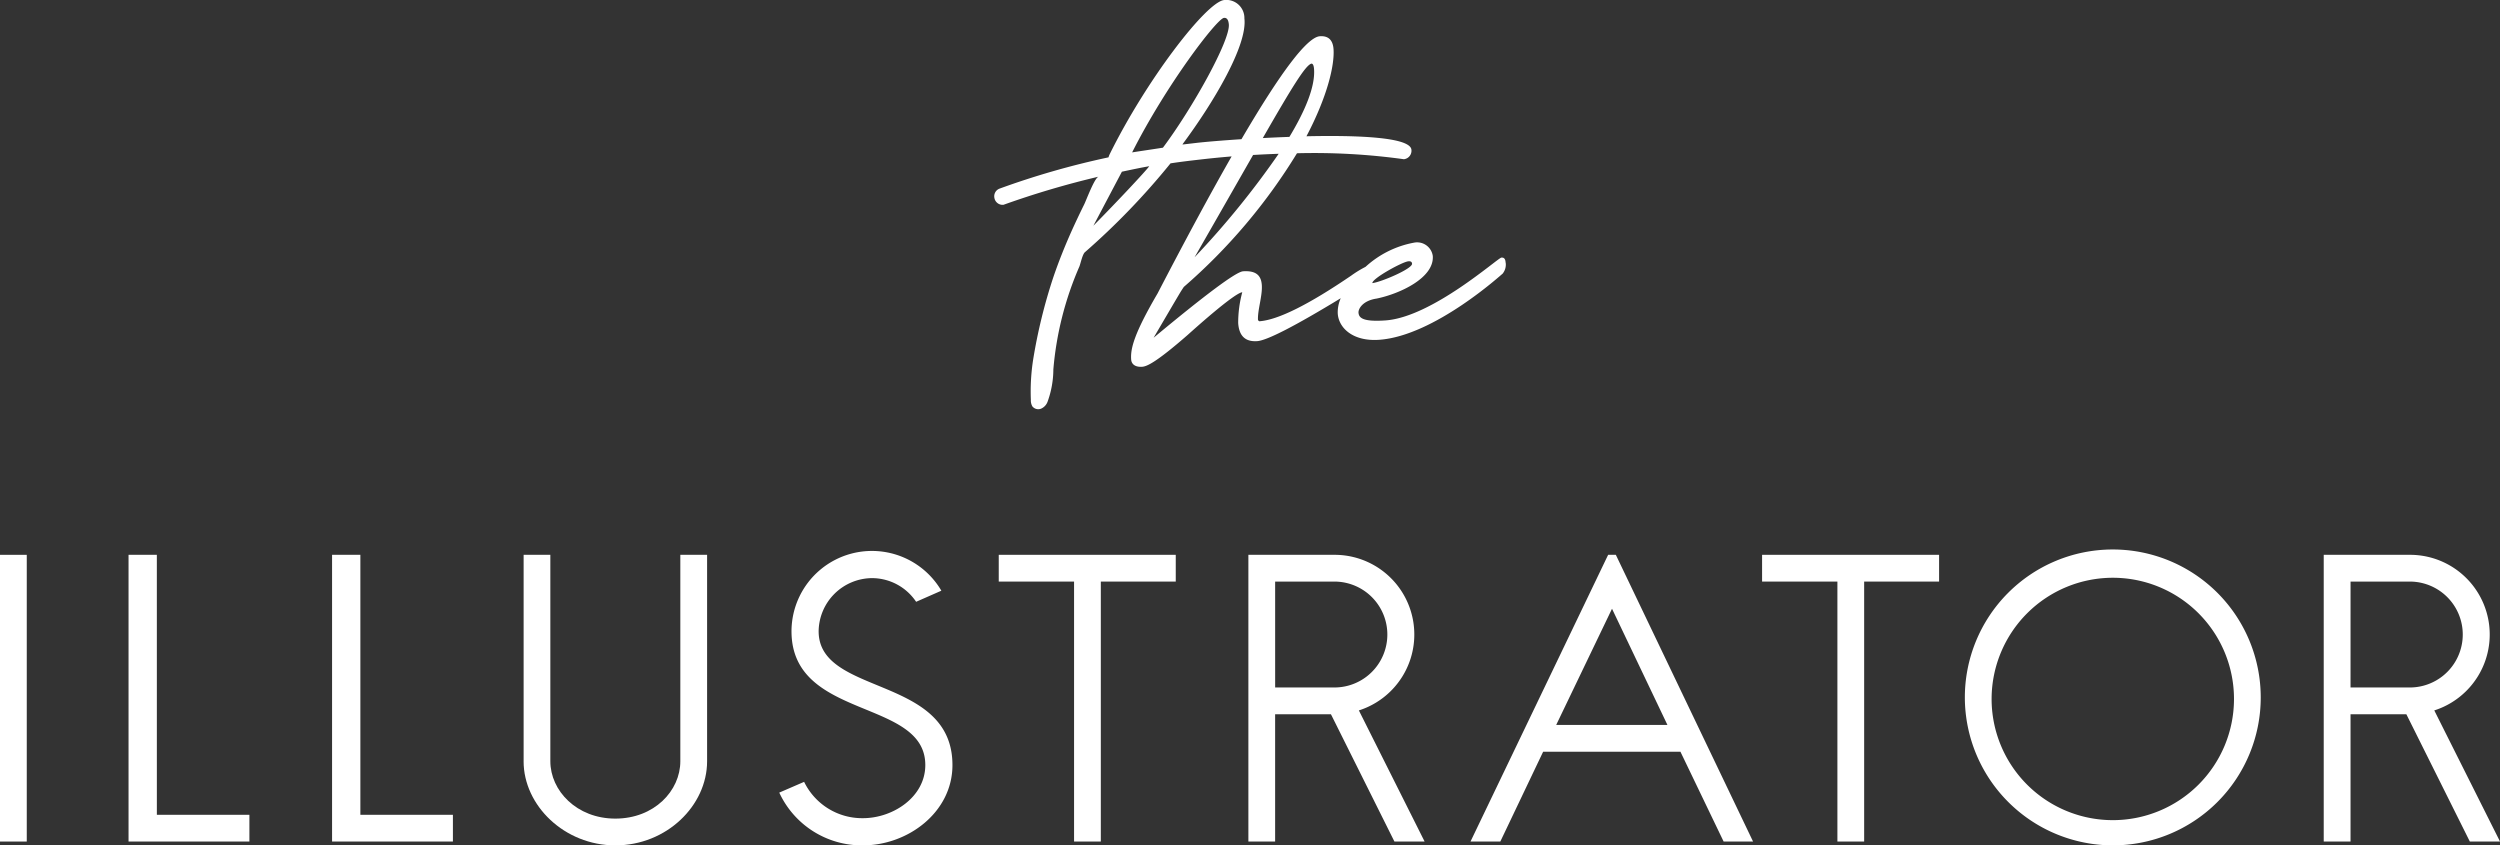 <svg xmlns="http://www.w3.org/2000/svg" width="232.337" height="78.565" viewBox="0 0 232.337 78.565">
  <rect x="0" y="0" width="232.337" height="78.565" fill="#333333" stroke="none"/>
  <g id="Illustrator-logo-main" transform="translate(-129.419 -108.363)">
    <path id="Path_1" data-name="Path 1" d="M259.807,125.646c.215-.015.327.049.339.228.032.466-2.869,1.706-3.689,1.8-.029-.429,2.813-1.99,3.35-2.026m-14.434-9.882c.822-.049,1.613-.085,2.376-.11a79.953,79.953,0,0,1-7.816,9.619c2.23-3.883,4.011-7.012,5.44-9.51m5.415-8.488q.214-.014.251.522c.112,1.648-.855,3.906-2.29,6.285-.843.03-1.675.067-2.474.11,2.778-4.836,3.971-6.764,4.514-6.917M237,115.087c-.794.127-2.073.312-2.869.439,3.172-6.279,7.873-12.419,8.532-12.5.38-.044.433.406.453.58.17,1.457-3.379,7.816-6.117,11.476m-6.469,7.26,2.65-5.022c.755-.159,1.819-.388,2.543-.508-.333.462-2.96,3.265-5.193,5.53m38.308,3.4c-.024-.358-.174-.455-.389-.44-.322.021-6.453,5.545-10.785,5.84-2.147.147-2.462-.263-2.495-.729-.021-.323.357-1.1,1.673-1.3,2.129-.432,5.371-1.912,5.232-3.952a1.471,1.471,0,0,0-1.739-1.248,9.137,9.137,0,0,0-4.516,2.251,10,10,0,0,0-1.318.807q-5.978,4.074-8.555,4.25l-.116-.1c-.06-.9.422-2.258.354-3.261-.056-.822-.453-1.371-1.741-1.284q-.967.066-8.316,6.176c2.834-4.831,2.416-4.119,2.806-4.722a53.026,53.026,0,0,0,10.52-12.424,60.755,60.755,0,0,1,9.933.554.792.792,0,0,0,.7-.892c-.133-1.142-4.866-1.351-9.755-1.241,1.943-3.691,2.618-6.592,2.518-8.087q-.089-1.288-1.269-1.209-1.759.121-7.288,9.568c-1.9.124-3.452.258-4.22.348l-1.25.146,0-.035c2.889-3.889,6.035-9.179,5.743-11.677a1.682,1.682,0,0,0-1.888-1.714c-1.665.194-7.254,7.459-10.666,14.4l-.079.22a75.608,75.608,0,0,0-10.107,2.9.758.758,0,0,0-.5.833.775.775,0,0,0,.852.675,82.132,82.132,0,0,1,8.839-2.614c-.371.087-1.144,2.185-1.336,2.571q-.6,1.213-1.16,2.448c-.636,1.423-1.218,2.871-1.719,4.347a49.554,49.554,0,0,0-1.864,7.605,19.262,19.262,0,0,0-.217,3.766,1.115,1.115,0,0,0,.141.613.7.7,0,0,0,.814.209,1.124,1.124,0,0,0,.6-.649,8.883,8.883,0,0,0,.535-2.991,30.2,30.2,0,0,1,2.422-9.574c.114-.291.29-1.164.53-1.341a66.44,66.44,0,0,0,7.937-8.241c.968-.148,1.7-.232,2.6-.337,1.061-.125,2.087-.225,3.079-.308q-2.956,5.17-6.879,12.729c-2.19,3.744-2.527,5.134-2.458,6.136.034.5.445.724,1.018.685.43-.029,1.269-.374,4.222-2.948,2.948-2.645,4.656-3.948,5.086-3.978a10.952,10.952,0,0,0-.379,2.866c.075,1.11.586,1.759,1.768,1.678q1.359-.094,7.763-3.989a3.218,3.218,0,0,0-.278,1.43c.093,1.359,1.436,2.6,3.833,2.435,5.154-.352,11.448-6.136,11.482-6.139a1.332,1.332,0,0,0,.3-.955Z" transform="translate(0.502 7)" fill="#ffffff"/>
    <rect id="Rectangle_1" data-name="Rectangle 1" width="2.487" height="26.646" transform="translate(129.419 159.926)" fill="#ffffff"/>
    <path id="Path_2" data-name="Path 2" d="M143.932,183.766h8.6v2.487H141.3V159.607h2.63Z" transform="translate(0.065 0.318)" fill="#ffffff"/>
    <path id="Path_3" data-name="Path 3" d="M162.742,183.766h8.6v2.487H160.112V159.607h2.63Z" transform="translate(0.168 0.318)" fill="#ffffff"/>
    <path id="Path_4" data-name="Path 4" d="M177.817,178.792V159.608H180.3v19.184c0,2.736,2.451,5.33,6.04,5.33,3.624,0,6.04-2.594,6.04-5.33V159.608h2.488v19.184c0,4.121-3.766,7.818-8.527,7.818-4.725,0-8.526-3.7-8.526-7.818" transform="translate(0.265 0.318)" fill="#ffffff"/>
    <path id="Path_5" data-name="Path 5" d="M201.446,181.708l2.31-1a5.993,5.993,0,0,0,5.471,3.376c2.771,0,5.791-1.955,5.791-4.939,0-6.218-12.435-4.157-12.435-12.435a7.477,7.477,0,0,1,13.927-3.766l-2.345,1.031a4.947,4.947,0,0,0-4.086-2.2,5,5,0,0,0-4.974,4.939c0,6.039,12.436,4.05,12.436,12.435,0,4.4-4.158,7.462-8.314,7.462a8.453,8.453,0,0,1-7.78-4.9" transform="translate(0.394 0.316)" fill="#ffffff"/>
    <path id="Path_6" data-name="Path 6" d="M238.182,162.094h-6.964v24.159h-2.486V162.094h-7v-2.487h16.45Z" transform="translate(0.505 0.318)" fill="#ffffff"/>
    <path id="Path_7" data-name="Path 7" d="M247.294,171.936H252.8a4.921,4.921,0,1,0,0-9.842h-5.507Zm-2.488,14.318V159.607H252.8a7.406,7.406,0,0,1,2.274,14.461l6.11,12.186h-2.806l-5.9-11.831h-5.187v11.831Z" transform="translate(0.631 0.318)" fill="#ffffff"/>
    <path id="Path_8" data-name="Path 8" d="M273.3,175.418h10.339l-5.151-10.8Zm5.543-15.811,12.754,26.647h-2.736l-4.014-8.349H272.088l-3.98,8.349h-2.771l12.79-26.647Z" transform="translate(0.743 0.318)" fill="#ffffff"/>
    <path id="Path_9" data-name="Path 9" d="M308.738,162.094h-6.964v24.159h-2.486V162.094h-7v-2.487h16.45Z" transform="translate(0.89 0.318)" fill="#ffffff"/>
    <path id="Path_10" data-name="Path 10" d="M313.516,172.932a11.263,11.263,0,1,0,11.263-11.191,11.275,11.275,0,0,0-11.263,11.191m-2.487,0a13.749,13.749,0,1,1,13.75,13.679,13.768,13.768,0,0,1-13.75-13.679" transform="translate(0.993 0.316)" fill="#ffffff"/>
    <path id="Path_11" data-name="Path 11" d="M346.691,171.936H352.2a4.921,4.921,0,1,0,0-9.842h-5.507ZM344.2,186.254V159.607H352.2a7.406,7.406,0,0,1,2.274,14.461l6.11,12.186h-2.806l-5.9-11.831h-5.187v11.831Z" transform="translate(1.174 0.318)" fill="#ffffff"/>
  </g>
</svg>